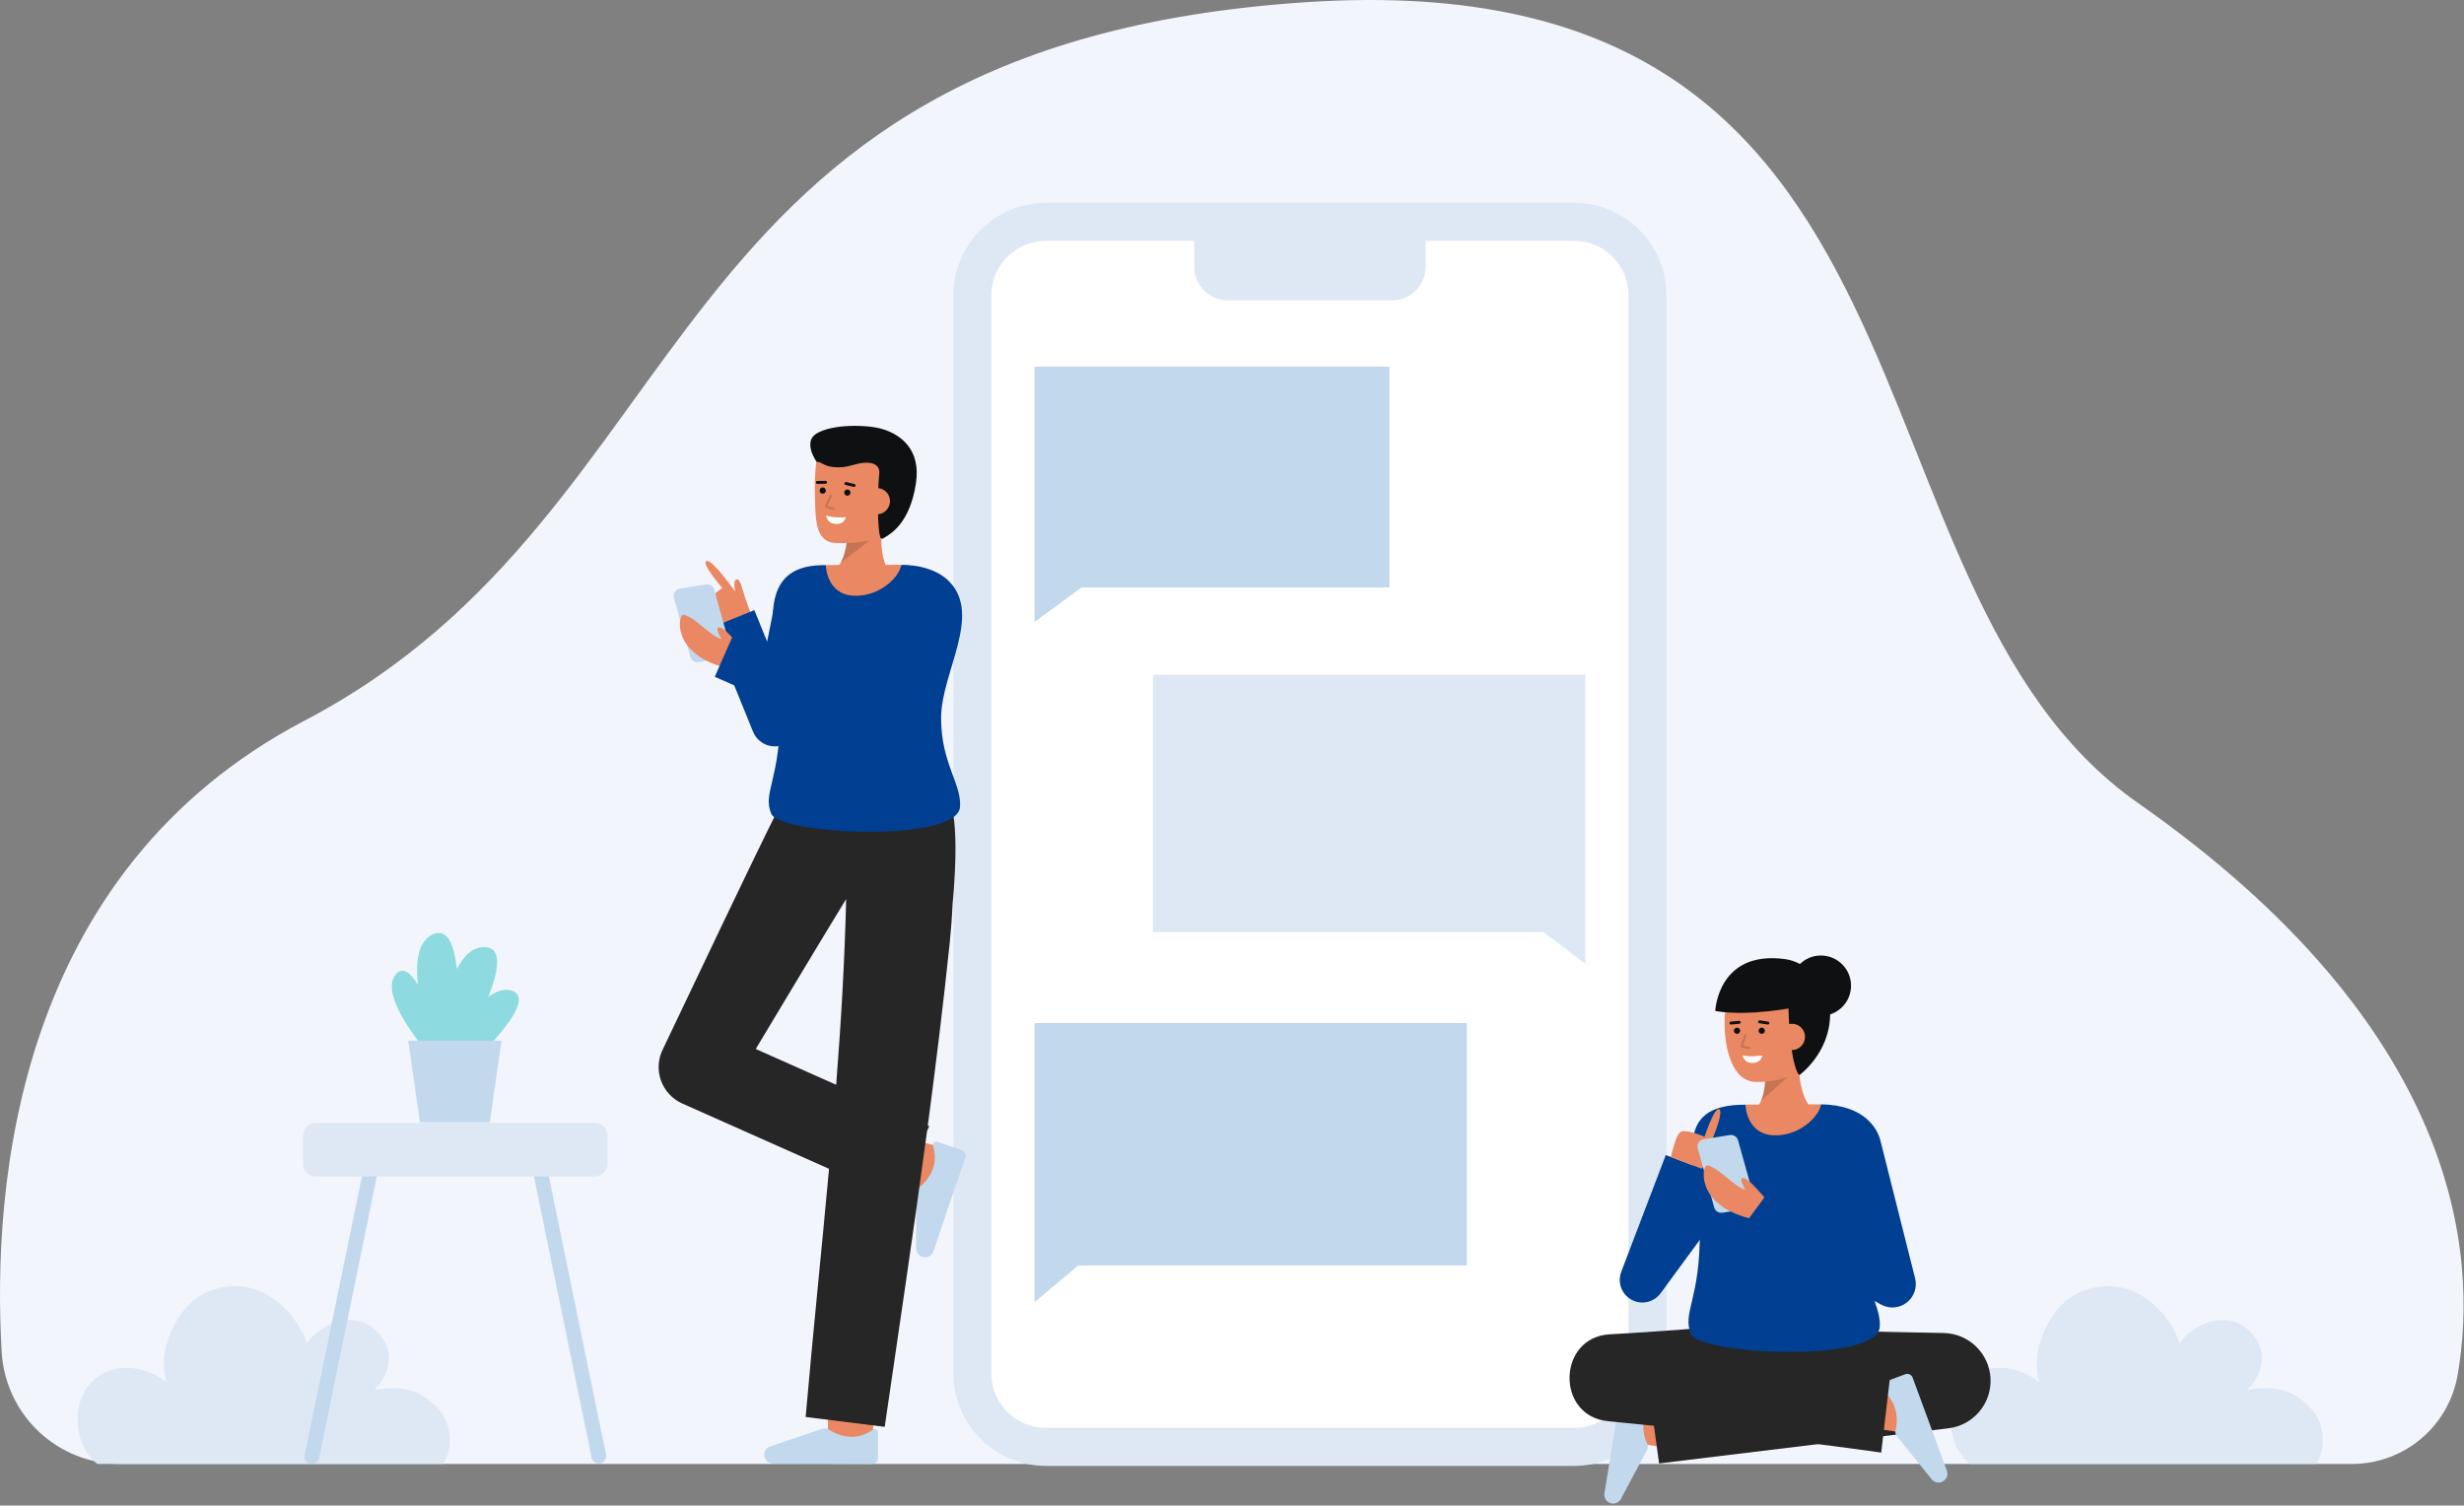 <svg xmlns="http://www.w3.org/2000/svg" width="1144" height="699" viewBox="0 0 1144 699" fill="none"><rect x="0" y="0" width="1144" height="699" fill="#808080" stroke="none"/><g clip-path="url(#clip0_12_256)"><path d="M1092.03 679.685C1103.76 679.68 1115.1 675.535 1124.07 667.98C1133.03 660.424 1139.04 649.945 1141.04 638.391C1150.72 582.491 1142.33 477.617 992.658 372.832C848.352 271.8 913.438 -19.082 606.826 0.989C300.214 21.06 329.448 236.029 141.442 334.557C7.587 404.707 -3.774 549.914 0.787 627.742C1.596 641.783 7.742 654.984 17.968 664.64C28.192 674.297 41.722 679.679 55.787 679.685H1092.03Z" fill="#F3F5FD"></path><path d="M1075.41 679.685H914.738C902.951 670.279 902.138 649.085 914.355 639.624C923.771 632.331 938.006 634.282 946.855 641.868C945.2 636.221 945.165 630.222 946.755 624.556C949.634 614.356 956.03 603.988 965.797 599.862C990.722 589.345 1008.43 611.381 1011.98 623.702C1018.36 614.317 1032.64 609.357 1041.6 615.675C1052.95 623.675 1052.44 636.29 1043.38 645.344C1055.45 643.095 1064.53 644.83 1072.9 653.812C1079.28 660.648 1080.25 672.3 1075.41 679.685Z" fill="#DEE8F5"></path><path d="M730.892 102.998H485.493C466.701 102.998 451.467 118.232 451.467 137.024V637.744C451.467 656.536 466.701 671.77 485.493 671.77H730.892C749.684 671.77 764.918 656.536 764.918 637.744V137.024C764.918 118.232 749.684 102.998 730.892 102.998Z" fill="white"></path><path d="M730.892 680.593H485.492C474.132 680.58 463.24 676.061 455.207 668.028C447.174 659.995 442.655 649.104 442.642 637.743V137.024C442.655 125.664 447.174 114.773 455.207 106.74C463.24 98.707 474.132 94.188 485.492 94.175H730.892C742.252 94.188 753.144 98.707 761.177 106.74C769.21 114.773 773.728 125.664 773.742 137.024V637.743C773.729 649.104 769.21 659.995 761.177 668.028C753.144 676.061 742.252 680.58 730.892 680.593ZM485.492 111.821C478.811 111.83 472.406 114.487 467.682 119.211C462.958 123.935 460.3 130.34 460.292 137.021V637.743C460.3 644.424 462.958 650.829 467.682 655.553C472.406 660.277 478.811 662.935 485.492 662.943H730.892C737.573 662.935 743.978 660.277 748.702 655.553C753.426 650.829 756.084 644.424 756.092 637.743V137.024C756.083 130.343 753.426 123.938 748.702 119.214C743.978 114.49 737.573 111.833 730.892 111.824L485.492 111.821Z" fill="#DEE8F5"></path><path d="M554.462 103H661.924V123.849C661.924 127.988 660.28 131.958 657.353 134.885C654.426 137.812 650.456 139.456 646.317 139.456H570.067C565.928 139.456 561.958 137.812 559.031 134.885C556.104 131.958 554.46 127.988 554.46 123.849V103H554.462Z" fill="#DEE8F5"></path><path d="M338.833 294.4C338.833 294.4 328.389 284.995 327.807 281.812C327.225 278.629 335.341 272.946 335.341 272.946C335.341 272.946 333.263 270.574 331.25 267.894C328.928 264.802 326.693 261.301 327.842 260.564C328.949 259.853 331.68 262.484 334.4 265.664C337.9 269.754 341.374 274.756 341.374 274.756C341.374 274.756 340.023 269.225 342.146 269C343.019 268.908 343.646 269.8 344.764 273.721C346.033 278.192 348.703 284.966 348.703 284.966L338.833 294.4Z" fill="#E98862"></path><path d="M359.735 346.54C357.566 346.54 355.446 345.893 353.647 344.682C351.848 343.47 350.451 341.75 349.635 339.74L330.035 291.474L350.235 283.274L356.169 297.887L360.826 274.609L382.207 278.886L370.423 337.78C369.963 340.079 368.775 342.168 367.033 343.738C365.292 345.308 363.091 346.275 360.757 346.495C360.42 346.524 360.076 346.54 359.735 346.54Z" fill="#003F91"></path><path d="M324.354 307.409L336.475 305.475C336.952 305.399 337.407 305.223 337.811 304.959C338.215 304.694 338.559 304.347 338.82 303.941C339.081 303.535 339.253 303.078 339.325 302.6C339.396 302.123 339.367 301.635 339.237 301.17L331.61 273.8C331.384 272.989 330.868 272.29 330.159 271.835C329.45 271.38 328.599 271.202 327.768 271.335L315.647 273.269C315.17 273.345 314.715 273.521 314.311 273.786C313.906 274.05 313.563 274.397 313.302 274.803C313.041 275.21 312.869 275.666 312.797 276.144C312.726 276.621 312.755 277.109 312.885 277.574L320.512 304.946C320.738 305.757 321.255 306.456 321.964 306.91C322.672 307.364 323.523 307.542 324.354 307.409Z" fill="#C1D8ED"></path><path d="M434.185 553.52C416.008 548.928 414.22 548.243 413.632 548.02L421.14 528.408C421.081 528.385 421.004 528.356 420.91 528.324C422.388 528.812 431.621 531.214 439.328 533.16L434.185 553.52Z" fill="#E98862"></path><path d="M433.368 580.948C433.186 581.483 432.896 581.974 432.515 582.391C432.135 582.809 431.672 583.143 431.156 583.374C430.641 583.604 430.083 583.726 429.518 583.731C428.954 583.736 428.394 583.625 427.874 583.404C427.153 583.098 426.535 582.593 426.092 581.948C425.649 581.302 425.4 580.543 425.374 579.761L425.388 553.984C425.39 553.485 425.499 552.993 425.709 552.54C425.919 552.088 426.224 551.686 426.604 551.363C429.884 548.919 432.293 545.487 433.477 541.572C434.275 538.481 434.189 535.229 433.228 532.185C433.124 531.911 433.1 531.613 433.159 531.325C433.218 531.038 433.357 530.773 433.561 530.562C433.765 530.351 434.024 530.202 434.309 530.133C434.594 530.064 434.893 530.077 435.171 530.171L446.502 533.971C446.836 534.083 447.145 534.26 447.41 534.492C447.676 534.724 447.893 535.006 448.05 535.322C448.206 535.637 448.299 535.981 448.322 536.333C448.345 536.684 448.299 537.037 448.186 537.371L433.368 580.948Z" fill="#C1D8ED"></path><path d="M384.424 670.953C384.424 670.953 384.353 649.205 384.353 647.279H405.353C405.353 649.199 405.424 670.885 405.424 670.885L384.424 670.953Z" fill="#E98862"></path><path d="M439.448 369.829C425.973 356.355 363.371 374.524 363.371 374.524L363.313 374.915L362.031 374.195C346.108 406.202 323.563 454.095 307.959 486.721C306.768 488.964 306.05 491.428 305.85 493.96C305.65 496.492 305.973 499.039 306.798 501.441C307.623 503.843 308.933 506.05 310.647 507.925C312.36 509.8 314.441 511.303 316.759 512.34L384.909 542.661C381.409 581.1 377.392 619.507 374.046 657.886L410.761 662.468C417.433 616.682 424.294 570.949 430.421 525.106L431.421 522.858L430.763 522.565C434.52 494.322 437.991 466.036 440.957 437.665C441.528 431.896 442.03 425.622 442.277 419.523C442.275 419.526 446.7 377.078 439.448 369.829ZM350.883 487.029C364.021 465.129 379.477 439.32 392.859 417.415C392.173 446.178 390.468 474.921 388.228 503.644L350.883 487.029Z" fill="#262626"></path><path d="M415.361 268.385C415.361 268.385 407.628 264.285 409.355 243.229L393.378 240.266C393.378 240.266 395.178 259.145 387.091 265.138L415.361 268.385Z" fill="#E98862"></path><g opacity="0.15"><path d="M390.365 261.192L403.637 251.038L393.213 250.93C392.911 254.498 391.945 257.979 390.365 261.192Z" fill="black"></path></g><path d="M418.42 235.064C417.314 241.452 413.827 247.502 408.192 249.564C401.503 252.014 396.548 252.18 388.835 252.18C378.309 252.18 378.657 241.203 378.362 230.141C378.062 219.041 378.948 207.123 383.108 203.253C391.408 195.529 415.781 200.42 418.745 213.34C420.279 220.023 419.472 228.983 418.42 235.064Z" fill="#E98862"></path><path d="M408.609 248.959C408.941 250.022 409.173 250.485 410.13 249.916C413.886 247.685 422.339 242.828 425.219 224.634C427.8 208.334 417.743 201.608 409.719 199.209C402.806 197.141 386.672 196.715 379.1 201.279C372.575 205.212 379.1 214.36 379.1 214.36C381.984 214.493 382.565 216.972 389.369 216.972C394.629 216.972 398.049 214.621 402.974 214.828C407.482 215.018 408.408 217.766 408.248 219.528C407.282 230.21 407.435 245.2 408.609 248.959Z" fill="#0F1011"></path><path d="M393.401 230.143C394.201 230.143 394.85 229.494 394.85 228.694C394.85 227.894 394.201 227.245 393.401 227.245C392.601 227.245 391.952 227.894 391.952 228.694C391.952 229.494 392.601 230.143 393.401 230.143Z" fill="#0F1011"></path><path d="M381.97 229.205C382.77 229.205 383.419 228.556 383.419 227.756C383.419 226.956 382.77 226.307 381.97 226.307C381.17 226.307 380.521 226.956 380.521 227.756C380.521 228.556 381.17 229.205 381.97 229.205Z" fill="#0F1011"></path><path d="M379.459 224.668C379.283 224.662 379.116 224.589 378.993 224.463C378.87 224.336 378.801 224.168 378.8 223.991C378.799 223.815 378.866 223.646 378.987 223.518C379.109 223.39 379.275 223.315 379.451 223.307L383.289 223.259C383.379 223.256 383.468 223.272 383.552 223.304C383.636 223.337 383.712 223.386 383.776 223.449C383.84 223.512 383.891 223.587 383.926 223.669C383.961 223.752 383.978 223.841 383.978 223.931C383.979 224.02 383.963 224.109 383.93 224.192C383.896 224.275 383.847 224.351 383.785 224.415C383.722 224.479 383.648 224.53 383.566 224.565C383.484 224.6 383.395 224.619 383.306 224.62L379.467 224.668H379.459Z" fill="#0F1011"></path><path d="M396.528 226.067C396.475 226.067 396.421 226.061 396.369 226.049L392.584 225.139C392.41 225.095 392.261 224.984 392.169 224.831C392.076 224.677 392.048 224.494 392.09 224.32C392.132 224.145 392.241 223.995 392.393 223.9C392.545 223.806 392.728 223.775 392.903 223.815L396.687 224.725C396.85 224.763 396.993 224.86 397.089 224.997C397.184 225.134 397.227 225.301 397.207 225.467C397.187 225.633 397.107 225.786 396.982 225.897C396.857 226.007 396.695 226.068 396.528 226.067Z" fill="#0F1011"></path><path d="M400.939 232.239C400.83 233.85 401.36 235.438 402.413 236.661C403.467 237.884 404.959 238.644 406.568 238.775C408.177 238.906 409.773 238.399 411.011 237.363C412.248 236.327 413.029 234.846 413.183 233.239C413.263 232.433 413.18 231.618 412.938 230.844C412.697 230.071 412.302 229.353 411.778 228.735C411.253 228.117 410.61 227.611 409.886 227.247C409.162 226.882 408.372 226.668 407.563 226.615C403.185 226.476 401.216 228.858 400.939 232.239Z" fill="#E98862"></path><g opacity="0.15"><path d="M386.969 236.731C386.919 236.731 386.869 236.724 386.822 236.708L383.334 235.637C383.266 235.616 383.204 235.581 383.15 235.534C383.097 235.488 383.055 235.43 383.025 235.365C382.996 235.301 382.981 235.231 382.981 235.16C382.981 235.089 382.996 235.019 383.025 234.954L385.318 229.847C385.373 229.728 385.474 229.635 385.597 229.589C385.72 229.543 385.856 229.548 385.976 229.602C386.096 229.656 386.19 229.755 386.238 229.877C386.285 230 386.282 230.137 386.23 230.257L384.169 234.848L387.116 235.748C387.23 235.783 387.329 235.858 387.392 235.96C387.456 236.061 387.482 236.182 387.464 236.3C387.446 236.419 387.386 236.527 387.295 236.605C387.205 236.683 387.089 236.726 386.969 236.726V236.731Z" fill="black"></path></g><path d="M392.731 240.105C392.731 240.105 387.382 240.669 383.631 239.359C383.631 239.359 383.661 242.882 387.893 243.229C392.125 243.576 392.731 240.105 392.731 240.105Z" fill="white"></path><path d="M343.875 300.235L336.726 309.935C336.726 309.935 317.51 306.083 315.708 291.28C315.5 289.58 315.68 284.86 317.791 285.492C323.291 287.141 330.135 295.58 334.934 296.702C333.84 294.741 332.503 291.972 333.365 291.466C335.631 290.134 341.726 298.17 343.875 300.235Z" fill="#E98862"></path><path d="M440.518 269.77C435.948 265.2 428.058 262.25 418.438 262.24C417.718 267.85 383.658 267.87 383.398 262.37C382.098 262.39 381.088 262.41 380.458 262.44C357.34 263.44 357.408 282.069 359.683 302.661L340.661 294.272L331.861 314.221L362.135 327.573C362.154 328.173 362.17 328.773 362.177 329.373C362.567 361.833 353.797 367.953 358.117 377.873C362.307 387.503 444.637 391.503 445.737 374.563C446.437 363.783 436.937 354.373 436.937 333.363C436.937 312.353 456.268 285.52 440.518 269.77Z" fill="#003F91"></path><path d="M358.92 679.5C358.355 679.497 357.797 679.378 357.281 679.15C356.764 678.922 356.3 678.59 355.917 678.174C355.535 677.759 355.242 677.269 355.057 676.736C354.873 676.202 354.8 675.636 354.844 675.073C354.905 674.292 355.187 673.546 355.658 672.92C356.129 672.295 356.769 671.818 357.502 671.544L381.945 663.357C382.418 663.2 382.92 663.147 383.416 663.202C383.912 663.257 384.389 663.419 384.817 663.676C388.177 666.008 392.197 667.2 396.285 667.076C399.469 666.85 402.525 665.733 405.105 663.854C405.332 663.668 405.607 663.55 405.898 663.515C406.189 663.479 406.484 663.527 406.749 663.653C407.014 663.778 407.238 663.977 407.395 664.225C407.551 664.473 407.634 664.761 407.633 665.054V677.006C407.633 677.358 407.563 677.708 407.428 678.033C407.293 678.359 407.095 678.655 406.845 678.903C406.595 679.152 406.298 679.349 405.972 679.483C405.646 679.617 405.297 679.685 404.944 679.684L358.92 679.5Z" fill="#C1D8ED"></path><path d="M780.474 673.455C778.574 673.136 757.142 669.476 757.142 669.476L760.678 648.776C760.678 648.776 782.057 652.429 783.951 652.746L780.474 673.455Z" fill="#E98862"></path><path d="M744.914 693.311C744.823 693.868 744.848 694.439 744.988 694.986C745.127 695.533 745.378 696.046 745.725 696.492C746.072 696.938 746.506 697.307 747.002 697.578C747.498 697.848 748.044 698.013 748.607 698.063C749.387 698.132 750.17 697.977 750.864 697.615C751.559 697.254 752.136 696.702 752.527 696.024L764.639 673.269C764.872 672.828 765.006 672.342 765.034 671.844C765.061 671.346 764.981 670.848 764.798 670.384C763.053 666.685 762.541 662.524 763.338 658.512C764.087 655.409 765.693 652.579 767.973 650.345C768.194 650.152 768.356 649.9 768.439 649.619C768.523 649.338 768.524 649.038 768.444 648.756C768.363 648.474 768.204 648.22 767.985 648.025C767.766 647.83 767.496 647.701 767.206 647.654L755.418 645.679C755.07 645.621 754.714 645.632 754.371 645.712C754.027 645.791 753.703 645.938 753.416 646.143C753.129 646.349 752.886 646.608 752.7 646.908C752.514 647.208 752.389 647.541 752.332 647.889L744.914 693.311Z" fill="#C1D8ED"></path><path d="M846.833 617.468C864.647 618.2 884.463 618.58 902.42 618.893C908.036 619 913.402 621.232 917.438 625.14C921.473 629.047 923.878 634.338 924.167 639.948C924.455 645.557 922.607 651.068 918.994 655.368C915.381 659.669 910.272 662.441 904.697 663.124L770.297 679.444L764.821 639.723L898.621 619.069L902.253 663.325C884.218 664.497 864.901 665.725 846.831 666.468L846.833 617.468Z" fill="#262626"></path><path d="M880.737 664.757C862.184 662.057 860.337 661.563 859.727 661.399L865.177 641.118C865.116 641.103 865.037 641.081 864.94 641.06C866.46 641.392 875.892 642.831 883.758 643.976L880.737 664.757Z" fill="#E98862"></path><path d="M903.915 682.808C904.11 683.338 904.193 683.903 904.16 684.466C904.127 685.03 903.977 685.581 903.722 686.084C903.466 686.588 903.11 687.033 902.674 687.393C902.239 687.752 901.734 688.018 901.191 688.174C900.439 688.39 899.64 688.386 898.89 688.163C898.139 687.94 897.468 687.507 896.955 686.916L880.744 666.874C880.433 666.485 880.21 666.033 880.089 665.55C879.968 665.067 879.953 664.564 880.044 664.074C881.055 660.111 880.767 655.928 879.224 652.141C877.9 649.237 875.786 646.763 873.124 645.002C872.871 644.854 872.664 644.638 872.529 644.377C872.394 644.117 872.336 643.823 872.361 643.531C872.387 643.239 872.495 642.96 872.672 642.727C872.85 642.493 873.091 642.316 873.366 642.214L884.566 638.038C884.897 637.915 885.248 637.858 885.6 637.871C885.953 637.884 886.299 637.967 886.62 638.114C886.94 638.261 887.228 638.47 887.468 638.729C887.707 638.988 887.893 639.291 888.015 639.622L903.915 682.808Z" fill="#C1D8ED"></path><path d="M816.991 662.867C794.612 661.086 771.906 660.378 749.465 659.976L751.414 619.567C793.37 625.267 835.9 630.667 878.075 634.574L873.427 674.405C831.482 668.492 788.858 663.957 746.714 659.843C722.193 657.643 723.021 620.764 747.414 619.505C770.243 618.205 793.314 616.59 816.025 613.877L816.991 662.867Z" fill="#262626"></path><path d="M867.268 611.333L870.228 661.038L784.738 660.034L791.191 616.029L867.268 611.333Z" fill="#262626"></path><path d="M762.512 604.74C760.811 604.738 759.136 604.324 757.632 603.531C756.127 602.739 754.837 601.593 753.873 600.192C752.908 598.791 752.299 597.177 752.097 595.488C751.895 593.8 752.106 592.087 752.712 590.498L773.388 536.275L787.971 541.836L796.579 530.112L813.5 542.54L770.981 600.453C770.005 601.783 768.73 602.863 767.259 603.608C765.787 604.353 764.161 604.741 762.512 604.74Z" fill="#003F91"></path><path d="M843.086 516.314C843.086 516.314 835.044 512.86 835.044 491.732L818.879 490.085C818.879 490.085 822.211 508.754 814.645 515.385L843.086 516.314Z" fill="#E98862"></path><g opacity="0.15"><path d="M817.585 511.187L829.985 499.987L819.585 500.731C819.575 504.31 818.897 507.857 817.585 511.187Z" fill="black"></path></g><path d="M843.411 482.854C842.831 489.311 839.851 495.626 834.403 498.143C828.48 501.075 821.93 502.513 815.324 502.331C797.776 502.331 797.974 462.414 805.618 454.037C813.262 445.66 837.951 448.543 841.961 461.178C844.035 467.712 843.964 476.708 843.411 482.854Z" fill="#E98862"></path><path d="M817.956 479.999C818.756 479.999 819.405 479.35 819.405 478.55C819.405 477.75 818.756 477.101 817.956 477.101C817.156 477.101 816.507 477.75 816.507 478.55C816.507 479.35 817.156 479.999 817.956 479.999Z" fill="#0F1011"></path><path d="M806.486 479.999C807.286 479.999 807.935 479.35 807.935 478.55C807.935 477.75 807.286 477.101 806.486 477.101C805.686 477.101 805.037 477.75 805.037 478.55C805.037 479.35 805.686 479.999 806.486 479.999Z" fill="#0F1011"></path><path d="M803.675 475.68C803.5 475.68 803.332 475.612 803.205 475.491C803.079 475.37 803.004 475.205 802.996 475.031C802.988 474.856 803.047 474.684 803.162 474.552C803.277 474.42 803.438 474.337 803.612 474.321L807.434 473.96C807.523 473.952 807.613 473.961 807.698 473.987C807.784 474.014 807.863 474.057 807.932 474.114C808 474.171 808.057 474.241 808.099 474.32C808.141 474.399 808.167 474.485 808.175 474.574C808.183 474.663 808.174 474.753 808.148 474.838C808.121 474.924 808.078 475.003 808.021 475.072C807.964 475.14 807.894 475.197 807.815 475.239C807.736 475.281 807.65 475.307 807.561 475.315L803.74 475.677L803.675 475.68Z" fill="#0F1011"></path><path d="M820.8 475.68C820.765 475.68 820.73 475.678 820.695 475.672L816.849 475.072C816.758 475.061 816.671 475.032 816.591 474.987C816.512 474.941 816.442 474.88 816.387 474.807C816.332 474.735 816.292 474.651 816.269 474.563C816.247 474.474 816.243 474.382 816.257 474.291C816.271 474.201 816.303 474.114 816.351 474.037C816.399 473.959 816.463 473.892 816.538 473.839C816.612 473.786 816.697 473.749 816.786 473.73C816.876 473.711 816.968 473.71 817.058 473.727L820.904 474.327C821.073 474.353 821.226 474.442 821.333 474.576C821.44 474.71 821.492 474.879 821.479 475.05C821.467 475.221 821.39 475.381 821.265 475.498C821.14 475.615 820.975 475.68 820.804 475.681L820.8 475.68Z" fill="#0F1011"></path><path d="M818.22 489.978C818.22 489.978 812.936 490.978 809.092 489.978C809.092 489.978 809.409 493.487 813.656 493.487C817.903 493.487 818.22 489.978 818.22 489.978Z" fill="white"></path><path d="M830.33 467.319C831.192 496.493 835.425 499.165 835.425 499.165C835.425 499.165 849.225 489.245 849.688 471.645C850.124 455.145 837.281 446.478 828.988 445.325C797.48 440.943 796.374 469.393 796.374 469.393C812.187 472.104 833.726 467.625 833.726 467.625" fill="#0F1011"></path><path d="M825.758 481.468C825.779 483.084 826.435 484.626 827.585 485.761C828.734 486.896 830.285 487.533 831.901 487.533C833.516 487.533 835.067 486.896 836.216 485.761C837.366 484.626 838.022 483.084 838.043 481.468C838.057 480.658 837.907 479.853 837.604 479.101C837.3 478.35 836.848 477.667 836.275 477.094C835.702 476.521 835.019 476.069 834.268 475.765C833.516 475.461 832.711 475.311 831.901 475.325C827.526 475.54 825.758 478.075 825.758 481.468Z" fill="#E98862"></path><path d="M845.406 471.645C853.141 471.645 859.412 465.374 859.412 457.639C859.412 449.904 853.141 443.633 845.406 443.633C837.671 443.633 831.4 449.904 831.4 457.639C831.4 465.374 837.671 471.645 845.406 471.645Z" fill="#0F1011"></path><g opacity="0.15"><path d="M812.162 487.087C812.126 487.087 812.089 487.083 812.054 487.075L808.49 486.293C808.421 486.278 808.356 486.248 808.299 486.206C808.242 486.163 808.195 486.109 808.16 486.048C808.126 485.986 808.105 485.917 808.099 485.846C808.093 485.776 808.102 485.705 808.126 485.638L809.994 480.36C810.041 480.239 810.134 480.142 810.252 480.088C810.37 480.034 810.504 480.028 810.627 480.071C810.749 480.115 810.85 480.204 810.907 480.32C810.965 480.436 810.975 480.57 810.936 480.694L809.257 485.438L812.269 486.099C812.389 486.126 812.495 486.196 812.567 486.296C812.638 486.396 812.67 486.519 812.657 486.641C812.644 486.763 812.586 486.876 812.495 486.958C812.403 487.041 812.285 487.087 812.162 487.087Z" fill="black"></path></g><path d="M889.151 593.473L873.37 530.825C872.567 526.785 870.523 523.097 867.522 520.276C862.952 515.706 855.062 512.756 845.442 512.746C844.722 518.356 810.662 518.376 810.402 512.876C809.102 512.896 808.092 512.916 807.462 512.946C774.282 514.376 788.862 543.136 789.182 570.876C789.572 603.336 780.802 609.456 785.123 619.376C789.312 629.006 871.642 633.006 872.742 616.066C873.001 612.082 871.865 608.283 870.332 604.018L873.265 605.655C875.124 606.694 877.246 607.165 879.37 607.012C881.493 606.858 883.525 606.085 885.215 604.79C886.905 603.494 888.178 601.732 888.877 599.721C889.577 597.71 889.672 595.538 889.151 593.473Z" fill="#003F91"></path><path d="M810.4 512.876C810.66 518.376 813.65 526.466 822.88 527.076C835.18 527.886 844.72 518.356 845.44 512.746H845.41C833.3 512.746 817.462 512.766 810.4 512.876Z" fill="#E98862"></path><path d="M798.252 531.614C798.772 532.314 798.332 533.314 795.522 536.274C793.772 538.124 791.633 540.694 790.052 542.634L775.742 537.174C776.762 532.954 778.393 527.134 779.913 525.814C782.353 523.694 791.383 527.774 791.383 527.774C791.383 527.774 792.363 524.774 793.643 521.674C795.113 518.104 796.982 514.394 798.203 515.004C799.383 515.594 798.512 519.284 797.163 523.244C795.433 528.344 792.903 533.884 792.903 533.884C792.903 533.884 796.972 529.9 798.252 531.614Z" fill="#E98862"></path><path d="M799.713 563.055L811.834 561.121C812.31 561.045 812.765 560.869 813.169 560.605C813.573 560.341 813.916 559.995 814.177 559.589C814.437 559.183 814.609 558.727 814.682 558.25C814.754 557.773 814.725 557.286 814.596 556.821L806.969 529.449C806.743 528.638 806.227 527.939 805.518 527.484C804.81 527.03 803.959 526.852 803.128 526.984L791.006 528.918C790.53 528.994 790.075 529.17 789.671 529.434C789.267 529.698 788.924 530.044 788.663 530.45C788.403 530.856 788.231 531.313 788.158 531.789C788.086 532.266 788.115 532.753 788.244 533.218L795.871 560.59C796.097 561.401 796.613 562.101 797.322 562.555C798.03 563.01 798.882 563.188 799.713 563.055Z" fill="#C1D8ED"></path><path d="M819.234 555.881L812.085 565.581C812.085 565.581 792.869 561.729 791.067 546.926C790.859 545.221 791.039 540.506 793.15 541.139C798.65 542.787 805.494 551.226 810.294 552.348C809.194 550.387 807.863 547.618 808.724 547.112C810.991 545.78 817.085 553.816 819.234 555.881Z" fill="#E98862"></path><path d="M681.062 587.566H500.573L480.323 604.566V474.987H681.062V587.566Z" fill="#C1D8ED"></path><path d="M736.062 447.527L716.573 432.754H535.323V313.275H736.062V447.527Z" fill="#DEE8F5"></path><path d="M480.323 288.774L502.085 272.774H645.085V170.2H480.323V288.774Z" fill="#C1D8ED"></path><path d="M205.845 679.685H45.176C33.39 670.279 32.576 649.085 44.793 639.624C54.21 632.331 68.444 634.282 77.293 641.868C75.64 636.22 75.607 630.221 77.199 624.556C80.077 614.356 86.474 603.988 96.241 599.862C121.166 589.345 138.877 611.381 142.426 623.702C148.807 614.317 163.083 609.357 172.043 615.675C183.394 623.675 182.88 636.29 173.826 645.344C185.89 643.095 194.976 644.83 203.343 653.812C209.714 660.648 210.69 672.3 205.845 679.685Z" fill="#DEE8F5"></path><path d="M177.225 535.177L148.125 677.092C147.939 677.833 147.511 678.491 146.908 678.96C146.306 679.43 145.564 679.685 144.8 679.685C144.279 679.685 143.764 679.566 143.296 679.337C142.827 679.109 142.417 678.776 142.097 678.365C141.776 677.954 141.553 677.475 141.446 676.965C141.338 676.455 141.348 675.928 141.475 675.422L170.985 531.868L177.225 535.177Z" fill="#C1D8ED"></path><path d="M245.587 534.95L274.687 676.866C274.873 677.607 275.301 678.264 275.904 678.734C276.506 679.204 277.248 679.459 278.012 679.459C278.533 679.459 279.048 679.34 279.516 679.111C279.985 678.883 280.395 678.55 280.716 678.139C281.036 677.728 281.259 677.249 281.367 676.739C281.474 676.228 281.464 675.701 281.337 675.195L251.827 531.641L245.587 534.95Z" fill="#C1D8ED"></path><path d="M276.168 521.297H146.644C143.369 521.297 140.714 523.952 140.714 527.227V540.28C140.714 543.555 143.369 546.21 146.644 546.21H276.168C279.443 546.21 282.098 543.555 282.098 540.28V527.227C282.098 523.952 279.443 521.297 276.168 521.297Z" fill="#DEE8F5"></path><path d="M383.4 262.37C383.66 267.87 386.65 275.96 395.88 276.57C408.18 277.38 417.72 267.85 418.44 262.24H418.41C406.3 262.24 390.458 262.26 383.4 262.37Z" fill="#E98862"></path><path d="M237.691 459.985C234.049 458.793 230.311 460.134 226.734 462.85C231.445 450.95 233.389 440.212 225.334 439.728C219.7 439.389 215.383 443.713 212.104 449.858C210.951 439.052 207.975 430.992 201.309 433.664C193.992 436.598 192.879 446.652 193.988 457.171C190.762 451.798 187.294 448.802 184.142 451.952C174.736 461.358 197.824 487.866 197.824 487.866H203.557L206.83 491.418C206.166 492.818 205.805 493.653 205.805 493.653L209.961 502.11C209.961 502.11 252.81 464.932 237.691 459.985Z" fill="#8DDBE0"></path><path d="M227.414 521.054H194.963L189.531 483.172H232.846L227.414 521.054Z" fill="#C1D8ED"></path></g><defs><clipPath id="clip0_12_256"><rect width="1143.8" height="698.079" fill="white"></rect></clipPath></defs></svg>